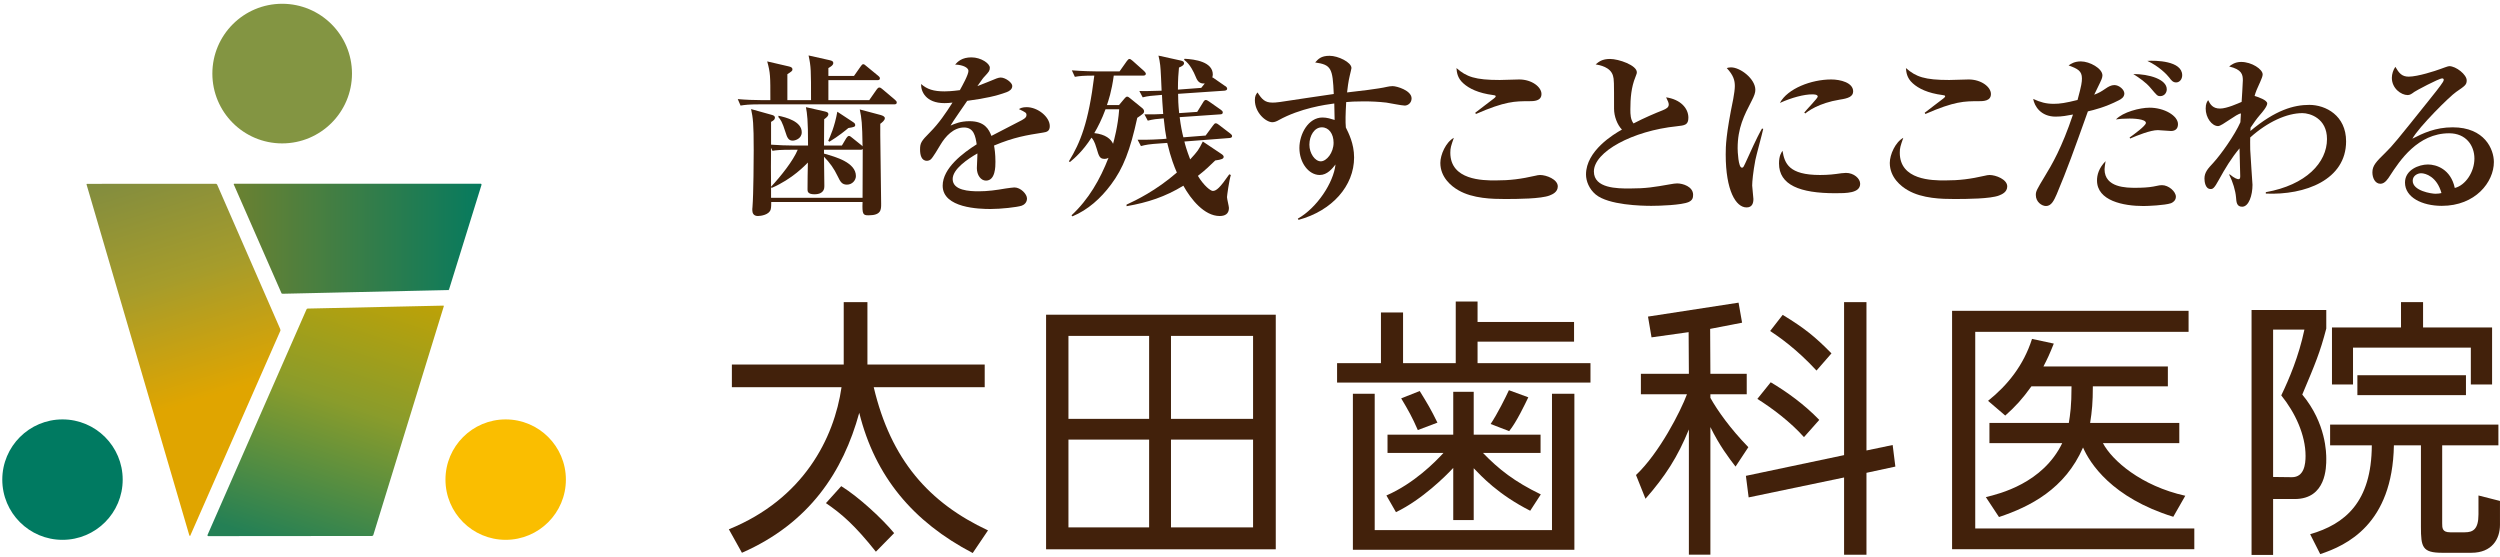 <?xml version="1.0" encoding="UTF-8" standalone="no"?>
<!DOCTYPE svg PUBLIC "-//W3C//DTD SVG 1.1//EN" "http://www.w3.org/Graphics/SVG/1.1/DTD/svg11.dtd">
<svg width="100%" height="100%" viewBox="0 0 592 132" version="1.1" xmlns="http://www.w3.org/2000/svg" xmlns:xlink="http://www.w3.org/1999/xlink" xml:space="preserve" xmlns:serif="http://www.serif.com/" style="fill-rule:evenodd;clip-rule:evenodd;stroke-linejoin:round;stroke-miterlimit:2;">
    <g transform="matrix(1,0,0,1,-710,-95)">
        <g transform="matrix(2.117,0,0,2.117,-793.303,-107.063)">
            <g transform="matrix(12.595,41.221,41.221,-12.595,726.848,112.628)">
                <path d="M0.028,-0.177C0.027,-0.179 0.028,-0.18 0.029,-0.18L0.977,-0.191C0.978,-0.191 0.979,-0.191 0.979,-0.19C0.98,-0.19 0.979,-0.188 0.978,-0.188L0.539,0.19C0.538,0.191 0.536,0.191 0.534,0.191L0.128,0.144C0.127,0.144 0.125,0.142 0.125,0.141L0.028,-0.177Z" style="fill:url(#_Linear1);fill-rule:nonzero;"/>
            </g>
            <g transform="matrix(10.583,-32.036,-32.036,-10.583,742.17,156.578)">
                <path d="M0.771,0.181C0.77,0.183 0.769,0.184 0.767,0.184L-0.046,0.261C-0.048,0.261 -0.049,0.26 -0.049,0.258L0.122,-0.258C0.123,-0.26 0.125,-0.261 0.126,-0.261L0.919,-0.245C0.921,-0.245 0.922,-0.244 0.921,-0.242L0.771,0.181Z" style="fill:url(#_Linear2);fill-rule:nonzero;"/>
            </g>
            <g transform="matrix(-29.734,0,0,29.734,765.639,122.151)">
                <path d="M0.986,-0.207C0.988,-0.207 0.989,-0.205 0.988,-0.204L0.809,0.204C0.809,0.206 0.806,0.207 0.804,0.207L0.182,0.193C0.18,0.193 0.178,0.192 0.178,0.19L0.056,-0.203C0.056,-0.205 0.057,-0.207 0.059,-0.207L0.986,-0.207Z" style="fill:url(#_Linear3);fill-rule:nonzero;"/>
            </g>
            <g transform="matrix(0,1,1,0,741.673,95.87)">
                <path d="M7.809,-7.809C3.497,-7.809 -0,-4.313 -0,-0.002C-0,4.313 3.497,7.809 7.809,7.809C12.119,7.809 15.618,4.313 15.618,-0.002C15.618,-4.313 12.119,-7.809 7.809,-7.809" style="fill:rgb(131,149,66);fill-rule:nonzero;"/>
            </g>
            <g transform="matrix(0,1,1,0,717.1,142.363)">
                <path d="M6.734,-6.734C3.016,-6.734 -0.002,-3.718 -0.002,0C-0.002,3.719 3.016,6.734 6.734,6.734C10.454,6.734 13.469,3.719 13.469,0C13.469,-3.718 10.454,-6.734 6.734,-6.734" style="fill:rgb(0,122,97);fill-rule:nonzero;"/>
            </g>
            <g transform="matrix(0,1,1,0,766.673,142.361)">
                <path d="M6.735,-6.735C3.017,-6.735 0,-3.719 0,-0.002C0,3.718 3.017,6.735 6.735,6.735C10.455,6.735 13.47,3.718 13.47,-0.002C13.47,-3.719 10.455,-6.735 6.735,-6.735" style="fill:rgb(250,190,0);fill-rule:nonzero;"/>
            </g>
            <g transform="matrix(1,0,0,1,807.843,147.788)">
                <path d="M0,-9.028L12.413,-9.028L12.413,-11.564L-0.706,-11.564L-0.706,-18.547L-3.357,-18.547L-3.357,-11.564L-15.868,-11.564L-15.868,-9.028L-3.603,-9.028C-4.43,-3.297 -7.871,3.479 -16.206,6.865L-14.742,9.492C-7.169,6.166 -3.417,0.398 -1.62,-6.166C0.152,0.977 4.419,6.046 11.071,9.519L12.781,6.987C6.187,3.907 1.915,-0.912 0,-9.028" style="fill:rgb(66,33,11);fill-rule:nonzero;"/>
            </g>
            <g transform="matrix(-0.67,0.743,0.743,0.67,810.442,154.386)">
                <path d="M0.789,-7.679L3.343,-7.679C3.061,-5.592 3.009,-3.665 3.637,0.106L0.728,0.23C0.428,-1.76 0.37,-5.389 0.789,-7.679" style="fill:rgb(66,33,11);fill-rule:nonzero;"/>
            </g>
            <g transform="matrix(1,0,0,1,592.729,-7235.39)">
                <path d="M236.894,7380.01L245.918,7380.01L245.918,7389.83L236.894,7389.83L236.894,7380.01ZM236.894,7368.41L245.918,7368.41L245.918,7377.69L236.894,7377.69L236.894,7368.41ZM248.363,7380.01L257.545,7380.01L257.545,7389.83L248.363,7389.83L248.363,7380.01ZM248.363,7368.41L257.545,7368.41L257.545,7377.69L248.363,7377.69L248.363,7368.41ZM234.392,7392.28L260.083,7392.28L260.083,7366.04L234.392,7366.04L234.392,7392.28Z" style="fill:rgb(66,33,11);fill-rule:nonzero;"/>
            </g>
            <g transform="matrix(1,0,0,1,883.71,141.692)">
                <path d="M0,13.051L-19.831,13.051L-19.831,-2.2L-22.271,-2.2L-22.271,15.251L2.505,15.251L2.505,-2.2L0,-2.2L0,13.051Z" style="fill:rgb(66,33,11);fill-rule:nonzero;"/>
            </g>
            <g transform="matrix(1,0,0,1,865.188,142.024)">
                <path d="M0,8.846L1.07,10.712C3.995,9.305 6.655,6.65 7.477,5.763L7.477,11.594L9.766,11.594L9.766,5.798C10.623,6.681 12.481,8.726 16.086,10.554L17.272,8.726C14.311,7.291 12.575,5.92 10.8,4.086L17.244,4.086L17.244,2.044L9.766,2.044L9.766,-2.748L7.477,-2.748L7.477,2.044L0.125,2.044L0.125,4.086L6.382,4.086C5.466,5.096 3.083,7.506 0,8.846" style="fill:rgb(66,33,11);fill-rule:nonzero;"/>
            </g>
            <g transform="matrix(-0.929,0.369,0.369,0.929,869.635,143.414)">
                <path d="M-0.891,-4.198L1.338,-4.198C1.084,-2.62 0.971,-1.82 0.919,-0.216L-1.428,-0.177C-1.3,-1.837 -1.184,-2.537 -0.891,-4.198" style="fill:rgb(66,33,11);fill-rule:nonzero;"/>
            </g>
            <g transform="matrix(1,0,0,1,875.384,133.753)">
                <path d="M0,-0.09L10.794,-0.09L10.794,-2.291L0,-2.291L0,-4.578L-2.44,-4.578L-2.44,2.316L-8.333,2.316L-8.333,-3.353L-10.806,-3.353L-10.806,2.316L-15.713,2.316L-15.713,4.488L12.631,4.488L12.631,2.316L0,2.316L0,-0.09Z" style="fill:rgb(66,33,11);fill-rule:nonzero;"/>
            </g>
            <g transform="matrix(-1,0.006,0.006,1,879.03,143.672)">
                <path d="M0.11,-4.578C0.484,-3.787 1.378,-1.994 2.179,-0.81L0.11,-0C-0.72,-1.007 -1.683,-3.013 -2.054,-3.771L0.11,-4.578Z" style="fill:rgb(66,33,11);fill-rule:nonzero;"/>
            </g>
            <g transform="matrix(0.664,-0.748,-0.748,-0.664,913.602,142.002)">
                <path d="M-2.883,-0.279L-0.307,-0.279C-0.12,2.128 -0.368,4.521 -0.764,6.575L-3.148,6.458C-2.83,4.582 -2.614,1.993 -2.883,-0.279" style="fill:rgb(66,33,11);fill-rule:nonzero;"/>
            </g>
            <g transform="matrix(0.657,-0.754,-0.754,-0.657,915.045,134.502)">
                <path d="M-2.952,-0.256L-0.405,-0.256C-0.2,2.348 -0.261,3.902 -0.742,6.688L-3.021,6.56C-2.879,5.471 -2.59,3.09 -2.952,-0.256" style="fill:rgb(66,33,11);fill-rule:nonzero;"/>
            </g>
            <g transform="matrix(1,0,0,1,901.428,146.845)">
                <path d="M0,-6.894L0,-7.294L4.065,-7.294L4.065,-9.583L0,-9.583L-0.027,-14.61L3.545,-15.302L3.151,-17.543L-6.979,-15.985L-6.584,-13.662L-2.434,-14.244L-2.406,-9.583L-7.774,-9.583L-7.774,-7.294L-2.621,-7.294C-3.325,-5.404 -5.7,-0.735 -8.32,1.736L-7.259,4.391C-5.06,1.889 -3.66,-0.276 -2.406,-3.359L-2.406,10.649L0,10.649L0,-3.629C1.012,-1.558 2.079,-0.157 2.814,0.793L4.246,-1.377C2.229,-3.449 0.799,-5.466 0,-6.894" style="fill:rgb(66,33,11);fill-rule:nonzero;"/>
            </g>
            <g transform="matrix(1,0,0,1,918.886,140.9)">
                <path d="M0,4.937L0,-11.658L-2.504,-11.658L-2.504,5.456L-13.486,7.774L-13.179,10.185L-2.504,7.957L-2.504,16.595L0,16.595L0,7.436L3.232,6.738L2.93,4.324L0,4.937Z" style="fill:rgb(66,33,11);fill-rule:nonzero;"/>
            </g>
            <g transform="matrix(1,0,0,1,932.239,135.586)">
                <path d="M0,15.466L1.471,17.695C4.954,16.535 8.858,14.55 10.872,9.917C11.627,11.653 14.067,15.529 20.967,17.667L22.309,15.316C17.368,14.216 14.131,11.381 13.094,9.427L21.64,9.427L21.64,7.166L11.666,7.166C11.876,5.855 11.969,4.851 11.969,3.079L20.361,3.079L20.361,0.855L6.442,0.855C6.87,0.027 7.117,-0.487 7.601,-1.705L5.166,-2.229C4.222,0.732 2.422,2.96 0.248,4.698L2.172,6.346C3.364,5.278 4.064,4.512 5.097,3.079L9.584,3.079C9.584,5.278 9.434,6.22 9.283,7.166L0.402,7.166L0.402,9.427L8.546,9.427C6.38,13.91 1.528,15.103 0,15.466" style="fill:rgb(66,33,11);fill-rule:nonzero;"/>
            </g>
            <g transform="matrix(1,0,0,1,931.053,154.529)">
                <path d="M0,-21.963L23.863,-21.963L23.863,-24.314L-2.59,-24.314L-2.59,2.351L24.505,2.351L24.505,0.032L0,0.032L0,-21.963Z" style="fill:rgb(66,33,11);fill-rule:nonzero;"/>
            </g>
            <g transform="matrix(1,0,0,1,987.343,149.499)">
                <path d="M0,1.371L0,3.491C0,5.165 -0.621,5.49 -1.527,5.49L-3.169,5.49C-4.059,5.49 -4.059,5.002 -4.059,4.482L-4.059,-4.24L2.229,-4.24L2.229,-6.56L-16.595,-6.56L-16.595,-4.24L-11.931,-4.24C-11.956,2.136 -14.949,4.578 -18.827,5.704L-17.7,7.931C-14.767,6.954 -9.614,4.605 -9.46,-4.24L-6.436,-4.24L-6.436,4.884C-6.436,7.14 -6.283,7.781 -4.059,7.781L-0.792,7.781C1.495,7.781 2.405,6.262 2.405,4.646L2.405,1.983L0,1.371Z" style="fill:rgb(66,33,11);fill-rule:nonzero;"/>
            </g>
            <g transform="matrix(-1,0,0,1,1367.01,-7245.86)">
                <rect x="381.067" y="7383.28" width="12.144" height="2.226" style="fill:rgb(66,33,11);"/>
            </g>
            <g transform="matrix(1,0,0,1,973.31,133.364)">
                <path d="M0,0.968L13.179,0.968L13.179,5.09L15.556,5.09L15.556,-1.287L7.836,-1.287L7.836,-4.122L5.368,-4.122L5.368,-1.287L-2.354,-1.287L-2.354,5.09L0,5.09L0,0.968Z" style="fill:rgb(66,33,11);fill-rule:nonzero;"/>
            </g>
            <g transform="matrix(1,0,0,1,966.476,138.82)">
                <path d="M0,10.005L-1.737,9.984L-1.739,9.984L-2.105,9.979L-2.105,-6.502L1.397,-6.502C0.766,-3.509 -0.311,-0.977 -1.192,0.854C0.361,2.777 1.526,5.276 1.526,7.624C1.526,8.541 1.375,10.005 0,10.005M3.843,7.963C3.843,7.354 3.843,3.994 1.158,0.762C2.623,-2.717 3.142,-3.937 3.843,-6.621L3.843,-8.699L-4.515,-8.699L-4.515,18.704L-2.105,18.704L-2.105,12.447L0.308,12.447C3.843,12.447 3.843,8.876 3.843,7.963" style="fill:rgb(66,33,11);fill-rule:nonzero;"/>
            </g>
            <g transform="matrix(1,0,0,1,592.729,46)">
                <path d="M206.237,65.728C205.414,65.728 204.453,65.689 203.629,65.63L203.629,63.081C203.904,62.924 204.061,62.826 204.061,62.61C204.061,62.395 203.845,62.336 203.708,62.297L201.394,61.65C201.61,62.689 201.688,63.179 201.688,66.277C201.688,66.963 201.668,71.199 201.551,72.61C201.531,72.728 201.531,72.885 201.531,72.944C201.531,73.257 201.649,73.61 202.159,73.61C202.492,73.61 203.433,73.473 203.59,72.865C203.649,72.669 203.649,72.238 203.649,72.042L213.864,72.042C213.806,73.434 213.923,73.532 214.531,73.532C215.943,73.532 215.943,72.905 215.943,72.257C215.943,71.865 215.845,64.748 215.845,64.571L215.845,63.297C216.021,63.159 216.355,62.924 216.355,62.669C216.355,62.493 216.159,62.395 215.904,62.316L213.551,61.689C213.766,62.748 213.825,63.159 213.864,65.826C213.825,65.767 213.786,65.728 213.708,65.669L212.708,64.865C212.551,64.728 212.433,64.65 212.335,64.65C212.237,64.65 212.1,64.806 212.041,64.905L211.551,65.728L209.551,65.728C209.551,65.257 209.57,63.218 209.57,62.787C209.864,62.571 210.041,62.414 210.041,62.218C210.041,62.042 209.904,61.983 209.688,61.924L207.531,61.434C207.668,62.218 207.766,62.767 207.766,65.728L206.237,65.728ZM206.61,66.199C206.119,67.395 204.747,69.14 203.629,70.336C203.61,68.199 203.61,67.983 203.629,65.983L203.786,66.316C204.276,66.238 204.708,66.199 205.904,66.199L206.61,66.199ZM213.629,66.199C213.786,66.199 213.845,66.159 213.884,66.12C213.884,67.924 213.864,69.748 213.864,71.571L203.629,71.571L203.629,70.355L203.688,70.473C206.021,69.473 207.492,67.885 207.747,67.63C207.727,68.277 207.708,70.061 207.708,70.63C207.708,70.826 207.708,71.179 208.472,71.179C209.59,71.179 209.59,70.473 209.59,70.257C209.59,69.728 209.551,67.434 209.551,66.983C210.217,67.669 210.668,68.297 211.08,69.159C211.374,69.767 211.551,70.101 212.119,70.101C212.708,70.101 213.119,69.61 213.119,69.14C213.119,67.63 210.884,67.003 209.551,66.63L209.551,66.199L213.629,66.199ZM205.453,60.65L205.453,57.748C205.963,57.414 206.021,57.375 206.021,57.199C206.021,57.042 205.904,56.944 205.649,56.885L203.198,56.316C203.551,57.61 203.551,57.905 203.551,60.65L202.688,60.65C201.825,60.65 200.747,60.61 199.904,60.532L200.217,61.257C200.708,61.179 201.139,61.12 202.335,61.12L217.394,61.12C217.531,61.12 217.688,61.101 217.688,60.924C217.688,60.806 217.649,60.748 217.492,60.61L216.1,59.434C215.963,59.316 215.864,59.238 215.747,59.238C215.61,59.238 215.551,59.316 215.433,59.473L214.61,60.65L210.041,60.65L210.041,58.414L215.512,58.414C215.649,58.414 215.806,58.395 215.806,58.218C215.806,58.101 215.727,58.022 215.61,57.924L214.296,56.846C214.119,56.689 214.041,56.63 213.943,56.63C213.825,56.63 213.766,56.728 213.649,56.885L212.904,57.944L210.041,57.944L210.041,57.061C210.276,56.924 210.59,56.748 210.59,56.493C210.59,56.316 210.453,56.238 210.178,56.179L207.825,55.65C208.1,56.924 208.1,57.297 208.1,60.65L205.453,60.65ZM204.453,62.552C204.688,62.826 204.865,63.022 205.257,64.277C205.414,64.767 205.551,65.179 206.041,65.179C206.296,65.179 207.061,64.983 207.061,64.238C207.061,63.022 205.296,62.571 204.453,62.395L204.453,62.552ZM211.041,61.944C210.747,63.61 210.237,64.728 210.021,65.199L210.159,65.297C211.198,64.669 212.021,63.983 212.276,63.767C212.943,63.669 213.041,63.61 213.041,63.434C213.041,63.277 212.943,63.199 212.825,63.12L211.041,61.944Z" style="fill:rgb(66,33,11);fill-rule:nonzero;"/>
                <path d="M234.806,63.552C234.806,62.532 233.472,61.434 232.217,61.434C231.747,61.434 231.512,61.552 231.355,61.65C232.119,62.022 232.198,62.061 232.198,62.316C232.198,62.473 232.159,62.63 231.688,62.885C231.57,62.944 228.806,64.375 228.276,64.65C228.002,63.924 227.531,63.003 225.825,63.003C224.806,63.003 224.159,63.297 223.708,63.493C223.923,63.081 225.276,61.179 225.57,60.728C227.57,60.454 228.786,60.199 230.002,59.748C230.296,59.63 230.61,59.434 230.61,59.061C230.61,58.689 229.845,58.12 229.315,58.12C229.178,58.12 229.041,58.159 228.864,58.218C228.551,58.336 227.061,58.963 226.708,59.081C227.296,58.238 227.374,58.14 227.531,57.983C228.002,57.473 228.1,57.356 228.1,57.022C228.1,56.552 227.119,55.865 226.041,55.865C224.982,55.865 224.512,56.336 224.217,56.669C225.159,56.708 225.708,57.042 225.708,57.375C225.708,57.807 225.041,59.003 224.747,59.532C223.864,59.65 223.276,59.669 223.041,59.669C221.806,59.669 221.08,59.434 220.413,58.846C220.374,59.669 220.943,60.983 223.021,60.983C223.355,60.983 223.57,60.963 223.923,60.924C223.178,62.101 222.394,63.257 221.394,64.257C220.413,65.238 220.296,65.454 220.296,66.179C220.296,66.748 220.433,67.434 221.061,67.434C221.217,67.434 221.374,67.375 221.492,67.277C221.727,67.081 222.335,66.042 222.57,65.65C223.139,64.689 224.041,63.708 225.217,63.708C226.315,63.708 226.492,64.689 226.629,65.591C225.139,66.532 222.825,68.238 222.825,70.218C222.825,72.728 226.943,72.826 228.178,72.826C229.335,72.826 231.139,72.63 231.668,72.454C231.943,72.355 232.257,72.101 232.257,71.65C232.257,71.159 231.551,70.414 230.845,70.414C230.727,70.414 230.119,70.493 229.864,70.532C228.864,70.708 227.864,70.846 226.864,70.846C225.825,70.846 223.943,70.767 223.943,69.473C223.943,68.356 225.649,67.218 226.708,66.61L226.708,66.806C226.708,67.003 226.649,68.022 226.649,68.257C226.649,69.042 227.1,69.65 227.668,69.65C228.727,69.65 228.727,68.061 228.727,67.552C228.727,66.63 228.629,66.061 228.57,65.728C230.825,64.787 232.198,64.571 234.061,64.277C234.472,64.218 234.806,64.12 234.806,63.552Z" style="fill:rgb(66,33,11);fill-rule:nonzero;"/>
                <path d="M255.198,64.669C255.198,64.552 255.1,64.473 254.982,64.375L253.727,63.414C253.59,63.297 253.472,63.238 253.355,63.238C253.257,63.238 253.178,63.336 253.06,63.493L252.237,64.61L249.747,64.806C249.59,64.179 249.453,63.512 249.335,62.552L253.884,62.238C254.002,62.238 254.159,62.199 254.159,62.022C254.159,61.905 254.06,61.806 253.943,61.728L252.629,60.806C252.453,60.689 252.355,60.63 252.257,60.63C252.159,60.63 252.06,60.708 251.962,60.885L251.296,61.963L249.276,62.101C249.178,61.14 249.159,60.512 249.159,59.944L254.355,59.591C254.531,59.571 254.649,59.493 254.649,59.375C254.649,59.218 254.492,59.101 254.374,59.042L253.217,58.238C253.119,58.159 253.041,58.12 252.982,58.101C253.002,58.022 253.041,57.944 253.041,57.787C253.041,56.356 251.041,56.081 249.884,56.022L249.825,56.14C250.511,56.61 250.943,57.591 251.08,57.924C251.276,58.414 251.472,58.846 252.139,58.787L251.747,59.277L249.139,59.473C249.139,58.316 249.198,57.63 249.257,57.003C249.413,56.944 249.825,56.767 249.825,56.532C249.825,56.336 249.688,56.277 249.453,56.218L246.962,55.669C247.041,55.983 247.119,56.356 247.159,56.748C247.217,57.14 247.296,59.14 247.315,59.591C245.904,59.63 245.394,59.65 244.825,59.63L245.198,60.336C245.825,60.179 246.159,60.159 247.355,60.061C247.374,60.414 247.394,61.003 247.492,62.199C246.57,62.238 246.296,62.257 245.394,62.238L245.766,62.944C246.394,62.787 246.766,62.748 247.551,62.689C247.668,63.806 247.727,64.218 247.864,64.963L247.433,65.003C247.119,65.022 245.884,65.101 244.629,65.081L245.002,65.787C245.511,65.65 245.904,65.571 247.119,65.493L247.943,65.434C248.355,67.159 248.766,68.179 249.021,68.748C246.668,70.787 244.453,71.846 243.394,72.336L243.394,72.512C245.766,72.101 247.727,71.454 249.747,70.218C250.59,71.748 252.1,73.61 253.806,73.61C254.355,73.61 254.845,73.414 254.845,72.708C254.845,72.532 254.629,71.689 254.629,71.493C254.629,71.355 254.864,69.63 255.06,69.022L254.884,68.944C253.845,70.454 253.433,70.806 253.041,70.806C252.806,70.806 252.06,70.257 251.374,69.12C252.237,68.454 252.766,67.924 253.315,67.395C254.06,67.297 254.257,67.199 254.257,66.983C254.257,66.885 254.159,66.767 254.002,66.669L251.923,65.277C251.453,66.218 251.374,66.336 250.511,67.277C250.1,66.199 249.943,65.63 249.864,65.277L254.923,64.885C255.1,64.865 255.198,64.806 255.198,64.669ZM245.551,57.708C245.551,57.61 245.472,57.512 245.355,57.395L244.08,56.257C243.923,56.12 243.806,56.042 243.727,56.042C243.61,56.042 243.531,56.14 243.413,56.297L242.61,57.434L240.08,57.434C239.864,57.434 238.472,57.414 237.276,57.316L237.61,58.042C238.159,57.944 238.59,57.905 239.786,57.905C239.139,63.179 238.217,65.414 236.943,67.493L237.061,67.571C237.61,67.12 238.511,66.336 239.472,64.846C239.629,65.022 239.806,65.238 240.041,66.042C240.296,66.924 240.394,67.218 240.923,67.218C241.139,67.218 241.276,67.159 241.374,67.101C240.433,69.512 239.159,71.748 237.237,73.532L237.335,73.65C239.08,72.924 240.511,71.63 241.649,70.101C243.021,68.277 243.806,66.238 244.59,62.63C244.708,62.552 245.139,62.257 245.237,62.159C245.315,62.081 245.355,62.022 245.355,61.885C245.355,61.748 245.237,61.61 245.139,61.532L243.786,60.434C243.649,60.316 243.551,60.257 243.453,60.257C243.355,60.257 243.257,60.356 243.159,60.473L242.551,61.199L241.198,61.199C241.355,60.748 241.727,59.669 241.962,57.905L245.257,57.905C245.413,57.905 245.551,57.846 245.551,57.708ZM242.57,61.669C242.433,63.571 241.982,65.179 241.884,65.532C241.649,65.003 241.041,64.473 239.786,64.336C240.198,63.63 240.629,62.787 241.041,61.669L242.57,61.669Z" style="fill:rgb(66,33,11);fill-rule:nonzero;"/>
                <path d="M275.276,60.454C275.276,59.571 273.629,59.081 273.158,59.081C272.962,59.081 272.688,59.12 272.531,59.159C271.531,59.395 269.276,59.65 268.06,59.787C268.1,59.414 268.198,58.552 268.374,57.846C268.413,57.65 268.551,57.159 268.551,57.061C268.551,56.414 267.06,55.689 266.1,55.689C265.139,55.689 264.825,56.061 264.492,56.434C266.296,56.689 266.453,57.101 266.57,59.963C266.1,60.042 264.021,60.336 263.629,60.395C260.217,60.924 260.139,60.924 259.708,60.924C258.864,60.924 258.531,60.552 258.041,59.787C257.864,60.022 257.747,60.179 257.747,60.65C257.747,62.061 258.982,63.12 259.708,63.12C259.943,63.12 260.217,63.003 260.413,62.885C262.825,61.552 265.609,61.159 266.629,61.022C266.649,61.63 266.668,62.767 266.668,62.865C266.276,62.748 265.825,62.591 265.315,62.591C263.727,62.591 262.727,64.434 262.727,66.003C262.727,67.65 263.766,69.022 265.002,69.022C265.845,69.022 266.413,68.297 266.766,67.846C266.551,69.865 264.708,72.689 262.551,73.905L262.629,74.042C266.394,73.022 268.845,70.238 268.845,67.061C268.845,65.493 268.217,64.316 267.923,63.708C267.864,63.042 267.884,62.218 267.962,60.865C268.374,60.826 268.962,60.787 269.923,60.787C270.766,60.787 271.59,60.826 272.453,60.924C272.747,60.963 274.178,61.257 274.511,61.257C274.864,61.257 275.276,60.963 275.276,60.454ZM266.551,65.414C266.551,66.532 265.766,67.493 265.119,67.493C264.472,67.493 263.845,66.61 263.845,65.63C263.845,64.61 264.413,63.689 265.237,63.689C266.021,63.689 266.551,64.414 266.551,65.414Z" style="fill:rgb(66,33,11);fill-rule:nonzero;"/>
                <path d="M289.805,59.963C289.805,59.179 288.727,58.336 287.315,58.336C287.002,58.336 285.472,58.395 285.139,58.395C282.394,58.395 281.413,58.042 280.296,57.061C280.335,57.493 280.374,58.159 281.06,58.767C281.707,59.356 282.747,59.865 284.394,60.081C284.551,60.101 284.688,60.12 284.688,60.218C284.688,60.297 284.531,60.434 284.472,60.473C284.178,60.708 282.707,61.806 282.394,62.061L282.472,62.199C285.747,60.767 286.845,60.767 288.433,60.767C288.923,60.767 289.805,60.767 289.805,59.963ZM291.629,70.297C291.629,69.512 290.355,69.022 289.649,69.022C289.453,69.022 289.315,69.061 289.139,69.101C287.492,69.473 286.315,69.63 284.629,69.63C283.256,69.63 279.609,69.61 279.609,66.532C279.609,65.983 279.688,65.767 280.002,64.865C279.119,65.336 278.492,66.748 278.492,67.669C278.492,69.297 279.747,70.297 280.511,70.728C282.119,71.669 284.355,71.708 285.707,71.708C287.139,71.708 289.747,71.689 290.707,71.316C291.06,71.179 291.629,70.924 291.629,70.297Z" style="fill:rgb(66,33,11);fill-rule:nonzero;"/>
                <path d="M306.766,71.238C306.766,70.316 305.609,69.963 304.982,69.963C304.766,69.963 304.531,70.003 304.198,70.061C302.413,70.375 301.511,70.532 299.649,70.532C298.315,70.532 295.668,70.532 295.668,68.63C295.668,66.434 299.982,64.081 304.943,63.571C305.825,63.473 306.237,63.434 306.237,62.61C306.237,61.552 305.354,60.571 303.747,60.336C303.962,60.767 304.041,60.963 304.041,61.14C304.041,61.454 303.786,61.61 303.354,61.787C302.551,62.101 301.256,62.65 300.1,63.257C299.766,62.806 299.747,62.257 299.747,61.689C299.747,60.454 299.845,59.199 300.315,58.061C300.472,57.689 300.472,57.61 300.472,57.532C300.472,56.748 298.453,56.042 297.472,56.042C296.59,56.042 296.217,56.356 295.864,56.65C296.315,56.728 297.531,56.944 297.805,57.924C297.923,58.336 297.923,58.571 297.923,61.61C297.923,62.454 298.276,63.395 298.805,63.944C297.884,64.454 294.786,66.316 294.786,68.963C294.786,69.708 295.139,70.591 295.864,71.199C297.296,72.395 301.021,72.473 302.1,72.473C302.982,72.473 305.492,72.395 306.276,72.042C306.688,71.846 306.766,71.591 306.766,71.238Z" style="fill:rgb(66,33,11);fill-rule:nonzero;"/>
                <path d="M324.668,59.669C324.668,58.689 323.237,58.336 322.217,58.336C319.982,58.336 317.335,59.356 316.472,60.963C317.805,60.356 319.178,60.003 320.08,60.003C320.256,60.003 320.707,60.003 320.707,60.257C320.707,60.434 319.413,61.748 319.198,62.042L319.315,62.14C319.57,61.924 320.766,60.983 323.178,60.591C324.1,60.454 324.668,60.257 324.668,59.669ZM325.452,70.003C325.452,69.414 324.747,68.787 323.864,68.787C323.786,68.787 323.57,68.806 323.354,68.826C322.551,68.944 321.903,69.022 320.962,69.022C317.472,69.022 317.002,67.728 316.766,66.316C316.649,66.493 316.374,66.846 316.374,67.728C316.374,70.14 318.707,71.061 322.668,71.061C323.903,71.061 325.452,71.061 325.452,70.003ZM314.609,63.865L314.472,63.826C314.217,64.277 313.943,64.748 312.825,67.218C312.394,68.159 312.394,68.199 312.217,68.199C311.825,68.199 311.747,66.375 311.747,66.042C311.747,63.748 312.472,62.356 313.315,60.728C313.629,60.12 313.727,59.807 313.727,59.493C313.727,58.277 312.06,56.983 311.002,56.983C310.786,56.983 310.668,57.022 310.531,57.061C311.296,57.885 311.433,58.454 311.433,59.081C311.433,59.414 311.354,59.983 311.256,60.512C310.433,64.512 310.413,65.806 310.413,66.728C310.413,70.767 311.551,72.65 312.747,72.65C313.394,72.65 313.511,72.14 313.511,71.708C313.511,71.493 313.374,70.434 313.374,70.199C313.374,69.767 313.472,68.708 313.727,67.356C313.825,66.846 314.492,64.434 314.609,63.865Z" style="fill:rgb(66,33,11);fill-rule:nonzero;"/>
                <path d="M340.08,59.963C340.08,59.179 339.001,58.336 337.59,58.336C337.276,58.336 335.747,58.395 335.413,58.395C332.668,58.395 331.688,58.042 330.57,57.061C330.609,57.493 330.649,58.159 331.335,58.767C331.982,59.356 333.021,59.865 334.668,60.081C334.825,60.101 334.962,60.12 334.962,60.218C334.962,60.297 334.805,60.434 334.747,60.473C334.452,60.708 332.982,61.806 332.668,62.061L332.747,62.199C336.021,60.767 337.119,60.767 338.707,60.767C339.198,60.767 340.08,60.767 340.08,59.963ZM341.903,70.297C341.903,69.512 340.629,69.022 339.923,69.022C339.727,69.022 339.59,69.061 339.413,69.101C337.766,69.473 336.59,69.63 334.903,69.63C333.531,69.63 329.884,69.61 329.884,66.532C329.884,65.983 329.962,65.767 330.276,64.865C329.394,65.336 328.766,66.748 328.766,67.669C328.766,69.297 330.021,70.297 330.786,70.728C332.394,71.669 334.629,71.708 335.982,71.708C337.413,71.708 340.021,71.689 340.982,71.316C341.335,71.179 341.903,70.924 341.903,70.297Z" style="fill:rgb(66,33,11);fill-rule:nonzero;"/>
                <path d="M361.474,57.865C361.474,56.238 358.494,56.199 357.572,56.257C358.886,56.865 359.768,57.787 360.023,58.12C360.239,58.414 360.435,58.669 360.788,58.669C361.18,58.669 361.474,58.316 361.474,57.865ZM359.748,59.434C359.748,58.316 357.768,57.728 356.003,57.728C356.65,58.14 357.435,58.669 357.964,59.316C358.65,60.12 358.69,60.199 359.023,60.199C359.454,60.199 359.748,59.846 359.748,59.434ZM361.003,63.336C361.003,62.395 359.474,61.493 357.827,61.493C356.729,61.493 354.847,61.983 354.062,62.806C354.415,62.748 354.886,62.708 355.592,62.708C355.847,62.708 357.415,62.728 357.415,63.199C357.415,63.512 356.043,64.512 355.592,64.826L355.65,64.944C356.454,64.591 357.925,64.003 358.748,64.003C358.964,64.003 359.984,64.101 360.219,64.101C360.611,64.101 361.003,63.924 361.003,63.336ZM360.768,71.454C360.768,70.865 359.945,70.159 359.219,70.159C359.043,70.159 358.964,70.159 358.239,70.316C357.729,70.414 356.964,70.454 356.258,70.454C355.278,70.454 352.788,70.454 352.788,68.375C352.788,68.199 352.847,67.806 352.905,67.473C352.141,68.257 351.945,69.022 351.945,69.63C351.945,71.905 354.886,72.493 357.141,72.493C357.631,72.493 359.533,72.414 360.219,72.179C360.376,72.12 360.768,71.905 360.768,71.454ZM355.003,59.905C355.003,59.473 354.415,58.963 353.886,58.963C353.533,58.963 353.219,59.14 352.905,59.356C352.415,59.689 352.199,59.826 351.631,60.042C351.709,59.865 352.141,58.983 352.278,58.708C352.396,58.473 352.552,58.14 352.552,57.885C352.552,57.101 351.121,56.316 350.141,56.316C349.435,56.316 349.043,56.571 348.768,56.767C349.807,57.14 350.258,57.395 350.258,58.218C350.258,58.63 350.219,58.963 349.768,60.63C348.435,60.963 347.807,61.061 347.101,61.061C346.239,61.061 345.611,60.885 344.807,60.512C344.945,61.316 345.65,62.493 347.317,62.493C348.043,62.493 348.611,62.375 349.258,62.257C348.003,66.003 346.886,67.885 346.121,69.14C345.199,70.669 345.101,70.846 345.101,71.257C345.101,72.042 345.768,72.493 346.239,72.493C346.847,72.493 347.141,71.846 347.435,71.179C348.631,68.336 349.356,66.297 350.925,61.905C351.611,61.748 352.886,61.434 354.376,60.669C354.611,60.552 355.003,60.336 355.003,59.905Z" style="fill:rgb(66,33,11);fill-rule:nonzero;"/>
                <path d="M379.807,65.257C379.807,62.375 377.533,61.179 375.69,61.179C373.964,61.179 371.905,61.748 369.101,64.101C369.101,64.042 369.121,63.787 369.121,63.728C369.474,63.199 369.788,62.748 370.16,62.316C370.435,62.003 370.984,61.356 370.984,61.022C370.984,60.65 370.023,60.316 369.572,60.179C369.709,59.689 369.827,59.414 370.199,58.61C370.356,58.238 370.474,57.983 370.474,57.767C370.474,57.199 369.258,56.375 368.062,56.375C367.376,56.375 366.945,56.708 366.729,56.885C368.141,57.218 368.258,57.787 368.258,58.434C368.258,58.787 368.141,60.454 368.121,60.846C367.748,61.003 366.474,61.591 365.709,61.591C364.886,61.591 364.611,61.12 364.376,60.65C364.258,60.826 364.101,61.022 364.101,61.591C364.101,62.61 364.788,63.552 365.494,63.552C365.925,63.552 367.592,62.14 368.043,62.14C368.043,62.277 367.984,62.963 367.984,63.12C367.356,64.552 365.807,66.728 364.945,67.669C364.356,68.297 363.964,68.728 363.964,69.414C363.964,69.728 364.043,70.591 364.65,70.591C364.886,70.591 365.043,70.552 365.592,69.532C366.258,68.316 366.984,67.12 367.886,66.042C367.886,66.493 367.964,68.669 367.964,69.159C367.964,69.375 367.925,69.493 367.768,69.493C367.65,69.493 367.317,69.395 366.788,68.944L366.729,68.983C367.141,69.787 367.435,70.787 367.494,71.512C367.533,72.061 367.572,72.571 368.18,72.571C368.925,72.571 369.337,71.297 369.337,70.12C369.337,69.963 369.101,66.806 369.082,66.179C369.062,65.532 369.082,65.081 369.082,64.826C371.043,63.061 373.199,62.101 374.925,62.101C375.748,62.101 377.67,62.669 377.67,65.003C377.67,67.63 375.337,70.14 370.827,70.944L370.827,71.101C375.239,71.297 379.807,69.552 379.807,65.257Z" style="fill:rgb(66,33,11);fill-rule:nonzero;"/>
                <path d="M396.337,67.571C396.337,66.159 395.317,63.689 391.729,63.689C389.788,63.689 388.395,64.356 387.219,64.963C387.944,63.65 391.395,60.218 392.121,59.728C393.121,59.042 393.297,58.924 393.297,58.434C393.297,57.807 392.121,56.846 391.337,56.846C391.199,56.846 390.552,57.101 390.376,57.159C389.807,57.375 387.807,58.022 386.807,58.022C386.043,58.022 385.729,57.63 385.317,56.924C385.082,57.257 384.925,57.728 384.925,58.159C384.925,59.336 385.964,60.081 386.69,60.081C386.945,60.081 387.121,59.963 387.435,59.728C387.552,59.63 390.18,58.218 390.552,58.218C390.69,58.218 390.729,58.297 390.729,58.375C390.729,58.434 390.69,58.552 390.631,58.63C390.395,59.022 389.611,60.003 388.964,60.806C385.494,65.14 385.043,65.708 384.199,66.532C383.18,67.532 382.748,67.963 382.748,68.728C382.748,69.336 383.043,70.003 383.65,70.003C384.141,70.003 384.494,69.454 384.729,69.081C385.788,67.454 387.807,64.356 391.337,64.356C393.219,64.356 394.16,65.728 394.16,67.179C394.16,68.689 393.16,70.179 391.964,70.473C391.513,68.356 389.886,67.846 388.964,67.846C387.944,67.846 386.395,68.454 386.395,69.865C386.395,71.532 388.317,72.473 390.513,72.473C394.278,72.473 396.337,69.806 396.337,67.571ZM390.474,71.042C390.278,71.081 390.141,71.12 389.807,71.12C389.376,71.12 387.258,70.806 387.258,69.669C387.258,69.081 387.827,68.826 388.199,68.826C388.69,68.826 389.964,69.199 390.474,71.042Z" style="fill:rgb(66,33,11);fill-rule:nonzero;"/>
            </g>
        </g>
    </g>
    <defs>
        <linearGradient id="_Linear1" x1="0" y1="0" x2="1" y2="0" gradientUnits="userSpaceOnUse" gradientTransform="matrix(1,0,0,-1,0,-0)"><stop offset="0" style="stop-color:rgb(126,139,65);stop-opacity:1"/><stop offset="0.33" style="stop-color:rgb(166,156,43);stop-opacity:1"/><stop offset="0.65" style="stop-color:rgb(224,165,0);stop-opacity:1"/><stop offset="1" style="stop-color:rgb(224,165,0);stop-opacity:1"/></linearGradient>
        <linearGradient id="_Linear2" x1="0" y1="0" x2="1" y2="0" gradientUnits="userSpaceOnUse" gradientTransform="matrix(1,0,0,-1,0,-8.87877e-05)"><stop offset="0" style="stop-color:rgb(36,128,85);stop-opacity:1"/><stop offset="0.51" style="stop-color:rgb(138,156,43);stop-opacity:1"/><stop offset="1" style="stop-color:rgb(199,163,0);stop-opacity:1"/></linearGradient>
        <linearGradient id="_Linear3" x1="0" y1="0" x2="1" y2="0" gradientUnits="userSpaceOnUse" gradientTransform="matrix(1,0,0,-1,0,-2.89231e-06)"><stop offset="0" style="stop-color:rgb(0,122,97);stop-opacity:1"/><stop offset="1" style="stop-color:rgb(108,129,48);stop-opacity:1"/></linearGradient>
    </defs>
</svg>
